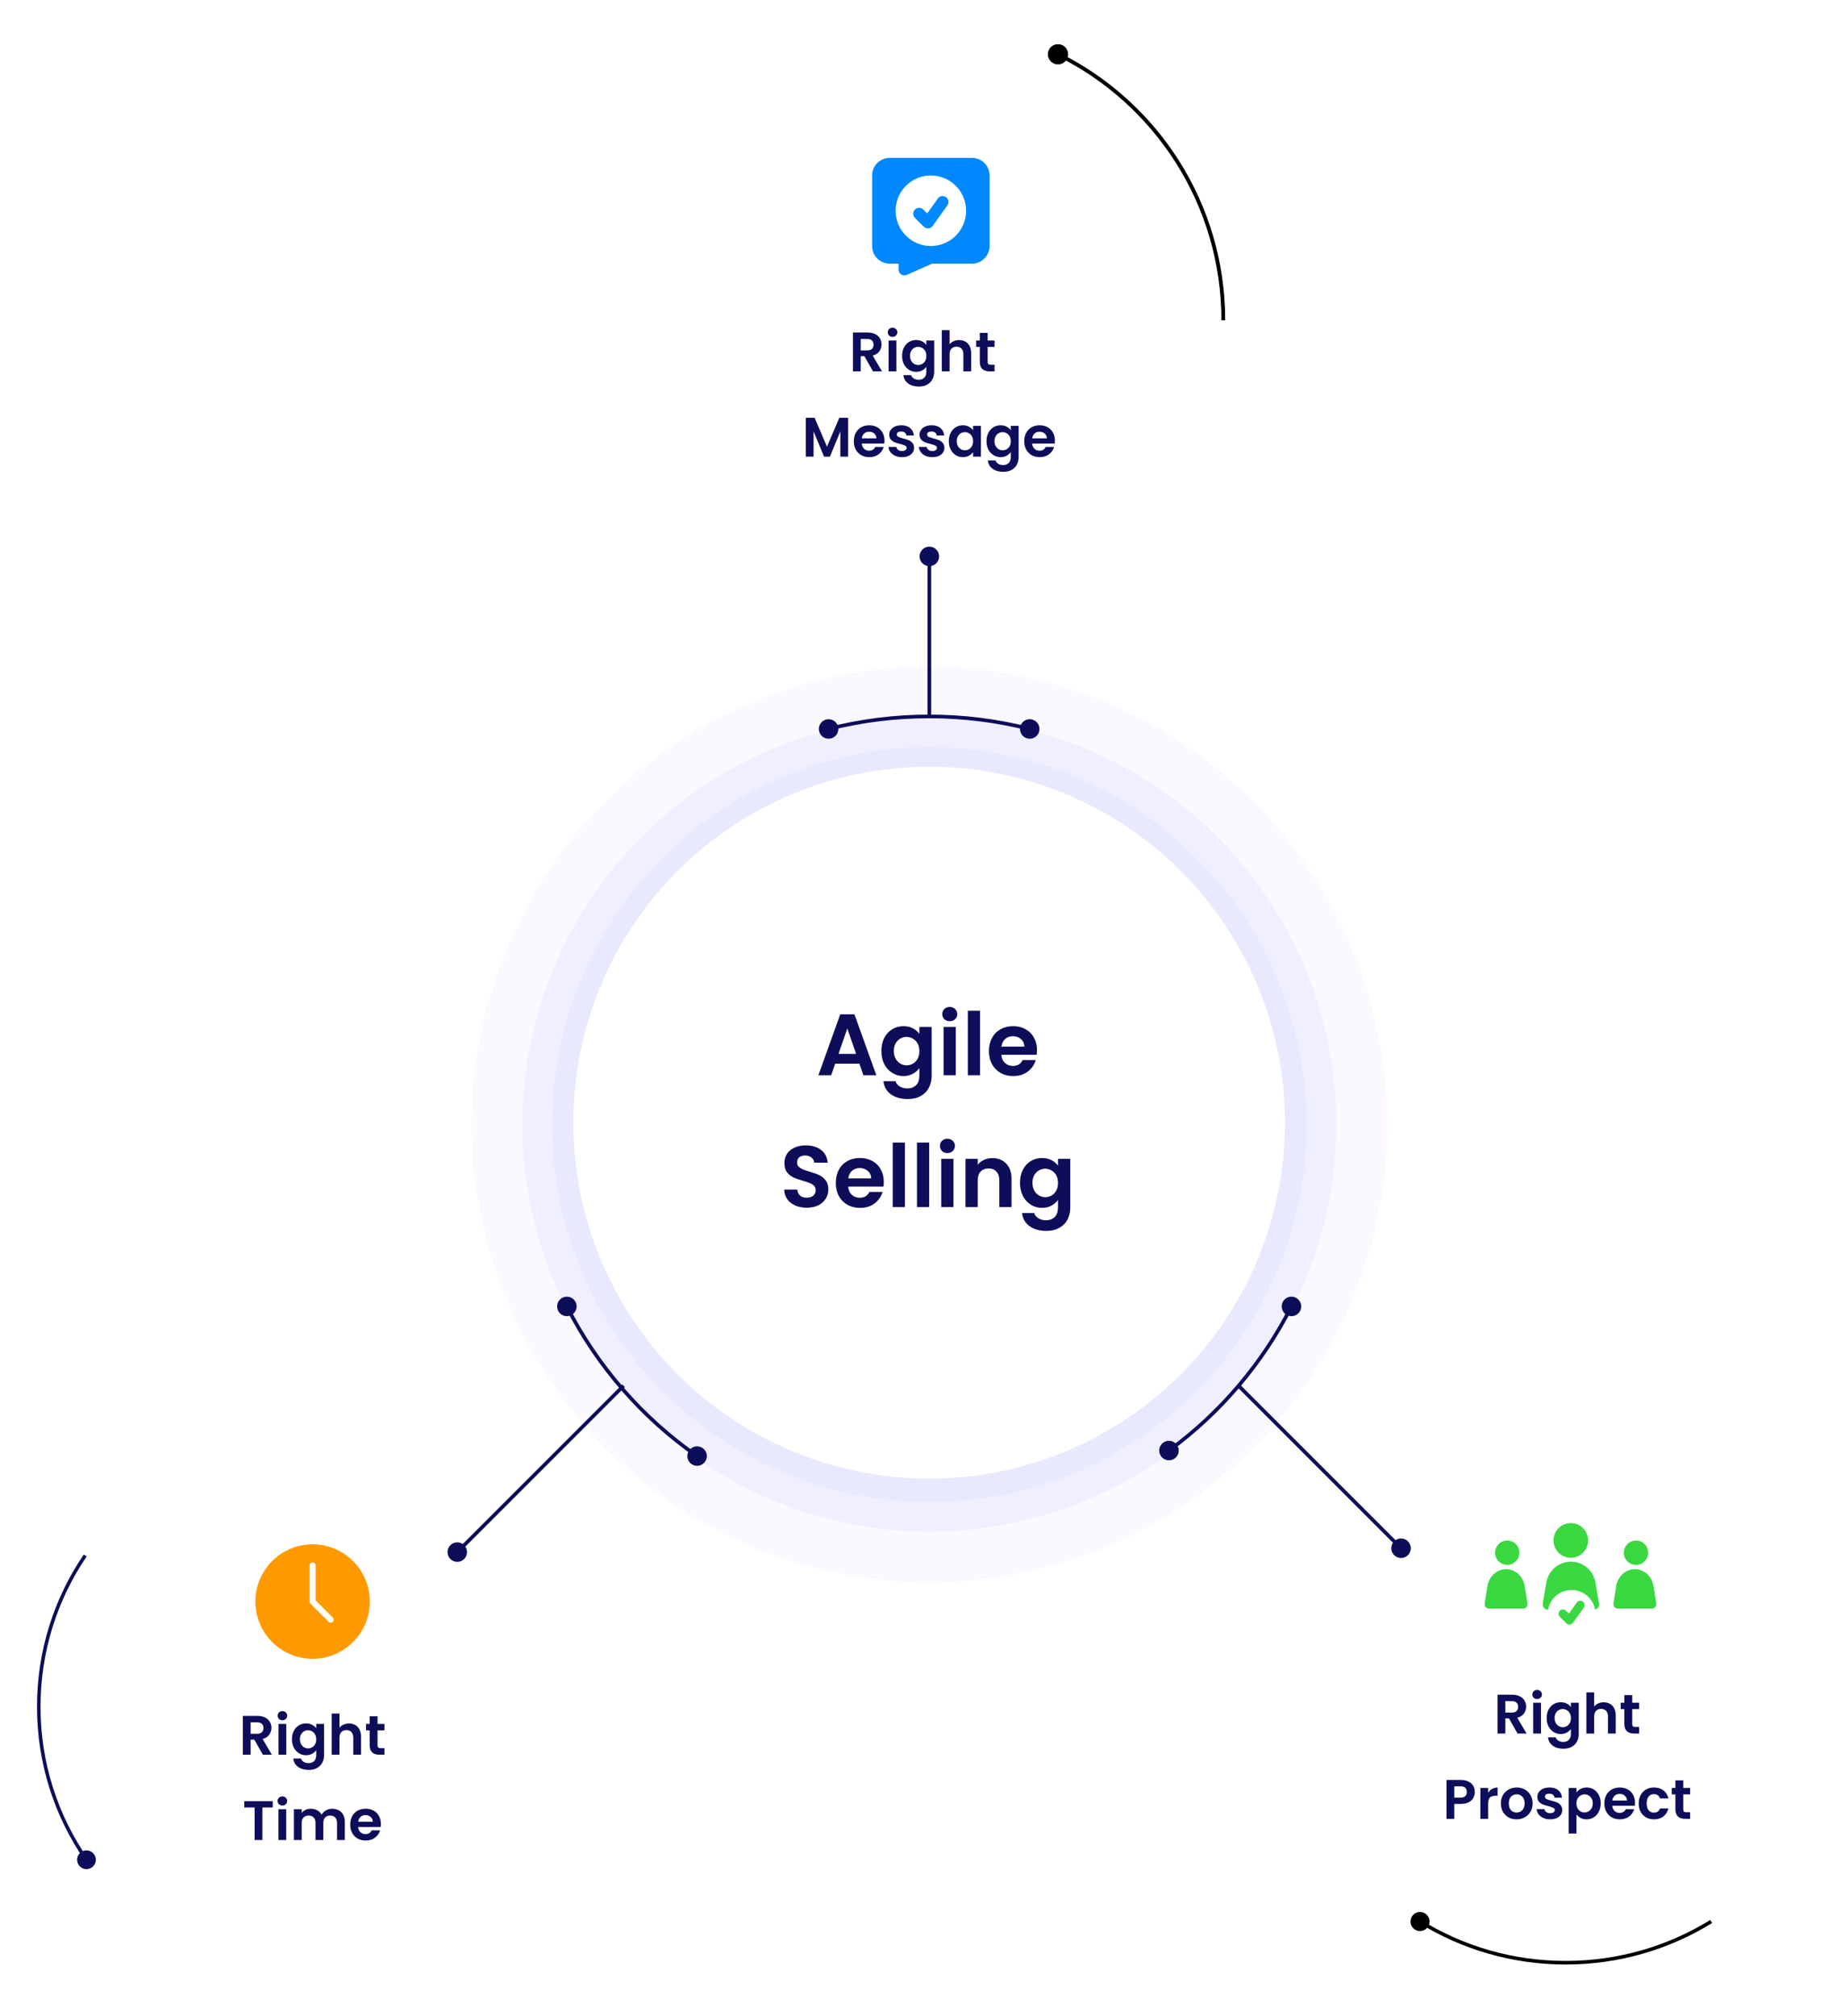 <svg width="476" height="520" viewBox="0 0 476 520" fill="none" xmlns="http://www.w3.org/2000/svg">
<circle cx="239.766" cy="290.055" r="118.108" fill="#F9F9FF" class="circle1"/>
<circle cx="239.765" cy="290.055" r="104.985" fill="#EFEFFF" class="circle2"/>
<circle cx="239.767" cy="290.055" r="97.33" fill="#E8E8FF" class="circle3"/>
<path d="M330.67 336.964C330.67 338.355 331.797 339.482 333.188 339.482C334.579 339.482 335.707 338.355 335.707 336.964C335.707 335.573 334.579 334.445 333.188 334.445C331.797 334.445 330.67 335.573 330.67 336.964ZM299.069 374.135C299.069 375.526 300.197 376.654 301.588 376.654C302.979 376.654 304.106 375.526 304.106 374.135C304.106 372.745 302.979 371.617 301.588 371.617C300.197 371.617 299.069 372.745 299.069 374.135ZM332.767 336.75C325.311 351.424 314.485 364.099 301.309 373.755L301.867 374.516C315.162 364.774 326.085 351.985 333.609 337.178L332.767 336.75Z" fill="#0E0D59"/>
<path d="M177.326 375.563C177.326 376.953 178.453 378.081 179.844 378.081C181.235 378.081 182.363 376.953 182.363 375.563C182.363 374.172 181.235 373.044 179.844 373.044C178.453 373.044 177.326 374.172 177.326 375.563ZM143.73 336.964C143.73 338.355 144.857 339.482 146.248 339.482C147.639 339.482 148.767 338.355 148.767 336.964C148.767 335.573 147.639 334.445 146.248 334.445C144.857 334.445 143.73 335.573 143.73 336.964ZM180.115 375.175C166.038 365.357 154.497 352.155 146.669 336.75L145.827 337.178C153.726 352.723 165.371 366.043 179.574 375.95L180.115 375.175Z" fill="#0E0D59"/>
<path d="M211.255 188.02C211.255 189.411 212.382 190.539 213.773 190.539C215.164 190.539 216.292 189.411 216.292 188.02C216.292 186.629 215.164 185.502 213.773 185.502C212.382 185.502 211.255 186.629 211.255 188.02ZM263.146 188.02C263.146 189.411 264.274 190.539 265.665 190.539C267.055 190.539 268.183 189.411 268.183 188.02C268.183 186.629 267.055 185.502 265.665 185.502C264.274 185.502 263.146 186.629 263.146 188.02ZM213.89 188.478C222.15 186.374 230.803 185.255 239.719 185.255V184.311C230.724 184.311 221.992 185.439 213.657 187.563L213.89 188.478ZM239.719 185.255C248.635 185.255 257.288 186.374 265.548 188.478L265.781 187.563C257.446 185.439 248.714 184.311 239.719 184.311V185.255Z" fill="#0E0D59"/>
<g filter="url(#filter0_dd_3207_2193)">
<circle cx="239.718" cy="289.563" r="91.807" fill="white"/>
</g>
<path d="M221.725 274.352H215.473L214.439 277.343H211.133L216.778 261.624H220.443L226.088 277.343H222.759L221.725 274.352ZM220.871 271.834L218.599 265.267L216.328 271.834H220.871ZM233.077 264.683C234.007 264.683 234.824 264.87 235.528 265.245C236.233 265.605 236.788 266.077 237.193 266.662V264.885H240.363V277.433C240.363 278.588 240.131 279.615 239.666 280.514C239.201 281.429 238.504 282.148 237.575 282.673C236.645 283.213 235.521 283.482 234.202 283.482C232.433 283.482 230.978 283.07 229.839 282.246C228.715 281.421 228.078 280.297 227.928 278.872H231.053C231.218 279.442 231.571 279.892 232.11 280.222C232.665 280.566 233.332 280.739 234.112 280.739C235.026 280.739 235.768 280.462 236.338 279.907C236.908 279.367 237.193 278.543 237.193 277.433V275.499C236.788 276.084 236.226 276.571 235.506 276.961C234.801 277.351 233.992 277.546 233.077 277.546C232.028 277.546 231.068 277.276 230.199 276.736C229.329 276.196 228.64 275.439 228.13 274.465C227.635 273.475 227.388 272.344 227.388 271.069C227.388 269.81 227.635 268.693 228.13 267.719C228.64 266.744 229.322 265.995 230.176 265.47C231.046 264.945 232.013 264.683 233.077 264.683ZM237.193 271.114C237.193 270.35 237.043 269.697 236.743 269.158C236.443 268.603 236.038 268.183 235.528 267.898C235.019 267.599 234.471 267.449 233.887 267.449C233.302 267.449 232.762 267.591 232.268 267.876C231.773 268.161 231.368 268.581 231.053 269.135C230.754 269.675 230.604 270.32 230.604 271.069C230.604 271.819 230.754 272.478 231.053 273.048C231.368 273.603 231.773 274.03 232.268 274.33C232.777 274.63 233.317 274.78 233.887 274.78C234.471 274.78 235.019 274.637 235.528 274.352C236.038 274.053 236.443 273.633 236.743 273.093C237.043 272.538 237.193 271.879 237.193 271.114ZM245.035 263.401C244.48 263.401 244.015 263.229 243.64 262.884C243.281 262.524 243.101 262.082 243.101 261.557C243.101 261.032 243.281 260.597 243.64 260.253C244.015 259.893 244.48 259.713 245.035 259.713C245.589 259.713 246.047 259.893 246.406 260.253C246.781 260.597 246.969 261.032 246.969 261.557C246.969 262.082 246.781 262.524 246.406 262.884C246.047 263.229 245.589 263.401 245.035 263.401ZM246.586 264.885V277.343H243.438V264.885H246.586ZM252.845 260.702V277.343H249.697V260.702H252.845ZM267.537 270.844C267.537 271.294 267.507 271.699 267.447 272.059H258.339C258.414 272.958 258.729 273.663 259.284 274.173C259.838 274.682 260.521 274.937 261.33 274.937C262.5 274.937 263.332 274.435 263.826 273.43H267.222C266.862 274.63 266.173 275.619 265.153 276.399C264.134 277.163 262.882 277.546 261.398 277.546C260.198 277.546 259.119 277.283 258.159 276.759C257.215 276.219 256.473 275.462 255.933 274.487C255.408 273.513 255.146 272.388 255.146 271.114C255.146 269.825 255.408 268.693 255.933 267.719C256.458 266.744 257.192 265.995 258.137 265.47C259.081 264.945 260.168 264.683 261.398 264.683C262.582 264.683 263.639 264.938 264.568 265.447C265.513 265.957 266.24 266.684 266.75 267.629C267.274 268.558 267.537 269.63 267.537 270.844ZM264.276 269.945C264.261 269.135 263.969 268.491 263.399 268.011C262.829 267.516 262.132 267.269 261.308 267.269C260.528 267.269 259.868 267.509 259.329 267.988C258.804 268.453 258.482 269.105 258.362 269.945H264.276ZM208.154 311.501C207.059 311.501 206.07 311.313 205.185 310.938C204.316 310.564 203.626 310.024 203.116 309.319C202.607 308.615 202.344 307.783 202.329 306.823H205.703C205.747 307.468 205.972 307.978 206.377 308.352C206.797 308.727 207.367 308.915 208.086 308.915C208.821 308.915 209.398 308.742 209.818 308.397C210.238 308.038 210.447 307.573 210.447 307.003C210.447 306.538 210.305 306.156 210.02 305.856C209.735 305.556 209.375 305.324 208.941 305.159C208.521 304.979 207.936 304.784 207.187 304.574C206.167 304.275 205.335 303.982 204.691 303.697C204.061 303.398 203.514 302.955 203.049 302.371C202.599 301.771 202.374 300.976 202.374 299.987C202.374 299.058 202.607 298.248 203.071 297.558C203.536 296.869 204.188 296.344 205.028 295.984C205.867 295.609 206.827 295.422 207.906 295.422C209.525 295.422 210.837 295.819 211.842 296.614C212.861 297.393 213.423 298.488 213.528 299.897H210.065C210.035 299.357 209.803 298.915 209.368 298.57C208.948 298.21 208.386 298.031 207.681 298.031C207.067 298.031 206.572 298.188 206.197 298.503C205.837 298.818 205.658 299.275 205.658 299.875C205.658 300.294 205.792 300.647 206.062 300.931C206.347 301.201 206.692 301.426 207.097 301.606C207.517 301.771 208.101 301.966 208.851 302.191C209.87 302.491 210.702 302.79 211.347 303.09C211.992 303.39 212.546 303.84 213.011 304.44C213.476 305.039 213.708 305.826 213.708 306.801C213.708 307.64 213.491 308.42 213.056 309.139C212.621 309.859 211.984 310.436 211.145 310.871C210.305 311.291 209.308 311.501 208.154 311.501ZM228.019 304.844C228.019 305.294 227.989 305.699 227.929 306.059H218.821C218.896 306.958 219.211 307.663 219.766 308.173C220.32 308.682 221.003 308.937 221.812 308.937C222.981 308.937 223.813 308.435 224.308 307.43H227.704C227.344 308.63 226.654 309.619 225.635 310.399C224.616 311.163 223.364 311.546 221.88 311.546C220.68 311.546 219.601 311.283 218.641 310.759C217.697 310.219 216.955 309.462 216.415 308.487C215.89 307.513 215.628 306.388 215.628 305.114C215.628 303.825 215.89 302.693 216.415 301.719C216.94 300.744 217.674 299.995 218.619 299.47C219.563 298.945 220.65 298.683 221.88 298.683C223.064 298.683 224.121 298.938 225.05 299.447C225.995 299.957 226.722 300.684 227.232 301.629C227.756 302.558 228.019 303.63 228.019 304.844ZM224.758 303.945C224.743 303.135 224.451 302.491 223.881 302.011C223.311 301.516 222.614 301.269 221.79 301.269C221.01 301.269 220.35 301.509 219.811 301.988C219.286 302.453 218.964 303.105 218.844 303.945H224.758ZM233.465 294.702V311.343H230.317V294.702H233.465ZM239.724 294.702V311.343H236.575V294.702H239.724ZM244.431 297.401C243.876 297.401 243.411 297.229 243.037 296.884C242.677 296.524 242.497 296.082 242.497 295.557C242.497 295.032 242.677 294.597 243.037 294.253C243.411 293.893 243.876 293.713 244.431 293.713C244.985 293.713 245.443 293.893 245.803 294.253C246.177 294.597 246.365 295.032 246.365 295.557C246.365 296.082 246.177 296.524 245.803 296.884C245.443 297.229 244.985 297.401 244.431 297.401ZM245.982 298.885V311.343H242.834V298.885H245.982ZM255.997 298.705C257.481 298.705 258.68 299.177 259.595 300.122C260.509 301.051 260.966 302.356 260.966 304.035V311.343H257.818V304.462C257.818 303.473 257.571 302.716 257.076 302.191C256.581 301.651 255.907 301.381 255.052 301.381C254.183 301.381 253.493 301.651 252.983 302.191C252.489 302.716 252.241 303.473 252.241 304.462V311.343H249.093V298.885H252.241V300.437C252.661 299.897 253.193 299.477 253.838 299.177C254.497 298.863 255.217 298.705 255.997 298.705ZM268.84 298.683C269.77 298.683 270.587 298.87 271.291 299.245C271.996 299.605 272.551 300.077 272.955 300.662V298.885H276.126V311.433C276.126 312.588 275.894 313.615 275.429 314.514C274.964 315.429 274.267 316.148 273.338 316.673C272.408 317.213 271.284 317.482 269.964 317.482C268.195 317.482 266.741 317.07 265.602 316.246C264.477 315.421 263.84 314.297 263.69 312.872H266.816C266.981 313.442 267.333 313.892 267.873 314.222C268.428 314.566 269.095 314.739 269.875 314.739C270.789 314.739 271.531 314.462 272.101 313.907C272.67 313.367 272.955 312.543 272.955 311.433V309.499C272.551 310.084 271.988 310.571 271.269 310.961C270.564 311.351 269.755 311.546 268.84 311.546C267.791 311.546 266.831 311.276 265.962 310.736C265.092 310.196 264.403 309.439 263.893 308.465C263.398 307.475 263.151 306.344 263.151 305.069C263.151 303.81 263.398 302.693 263.893 301.719C264.403 300.744 265.085 299.995 265.939 299.47C266.809 298.945 267.776 298.683 268.84 298.683ZM272.955 305.114C272.955 304.35 272.805 303.697 272.506 303.158C272.206 302.603 271.801 302.183 271.291 301.898C270.782 301.599 270.234 301.449 269.65 301.449C269.065 301.449 268.525 301.591 268.031 301.876C267.536 302.161 267.131 302.581 266.816 303.135C266.516 303.675 266.366 304.32 266.366 305.069C266.366 305.819 266.516 306.478 266.816 307.048C267.131 307.603 267.536 308.03 268.031 308.33C268.54 308.63 269.08 308.78 269.65 308.78C270.234 308.78 270.782 308.637 271.291 308.352C271.801 308.053 272.206 307.633 272.506 307.093C272.805 306.538 272.955 305.879 272.955 305.114Z" fill="#0E0D59"/>
<g filter="url(#filter1_dd_3207_2193)">
<path d="M363.892 495.61C363.892 496.971 364.995 498.075 366.356 498.075C367.718 498.075 368.821 496.971 368.821 495.61C368.821 494.249 367.718 493.146 366.356 493.146C364.995 493.146 363.892 494.249 363.892 495.61ZM403.918 505.776C390.232 505.776 377.449 501.913 366.599 495.217L366.114 496.004C377.105 502.787 390.055 506.7 403.918 506.7V505.776ZM441.237 495.217C430.387 501.913 417.605 505.776 403.918 505.776V506.7C417.781 506.7 430.731 502.787 441.722 496.004L441.237 495.217Z" fill="black"/>
</g>
<g filter="url(#filter2_dd_3207_2193)">
<circle cx="403.806" cy="434.938" r="62.494" fill="white"/>
</g>
<path d="M270.338 14C270.338 15.444 271.508 16.615 272.952 16.615C274.396 16.615 275.567 15.444 275.567 14C275.567 12.556 274.396 11.385 272.952 11.385C271.508 11.385 270.338 12.556 270.338 14ZM272.735 14.44C297.844 26.843 315.112 52.709 315.112 82.608H316.093C316.093 52.322 298.6 26.123 273.169 13.56L272.735 14.44Z" fill="black"/>
<g filter="url(#filter3_dd_3207_2193)">
<circle cx="239.309" cy="82.587" r="66.651" fill="white"/>
</g>
<g filter="url(#filter4_dd_3207_2193)">
<path d="M19.887 479.683C19.887 481.02 20.971 482.103 22.307 482.103C23.643 482.103 24.727 481.02 24.727 479.683C24.727 478.347 23.643 477.264 22.307 477.264C20.971 477.264 19.887 478.347 19.887 479.683ZM10.454 440.212C10.454 425.84 14.85 412.496 22.37 401.449L21.62 400.939C14 412.131 9.546 425.652 9.546 440.212H10.454ZM22.68 479.425C14.97 468.292 10.454 454.78 10.454 440.212H9.546C9.546 454.97 14.123 468.661 21.934 479.942L22.68 479.425Z" fill="#0E0D59"/>
</g>
<g filter="url(#filter5_dd_3207_2193)">
<circle cx="79.527" cy="439.878" r="61.36" fill="white"/>
</g>
<path d="M120.492 400.331C120.492 401.722 119.365 402.849 117.974 402.849C116.583 402.849 115.455 401.722 115.455 400.331C115.455 398.94 116.583 397.812 117.974 397.812C119.365 397.812 120.492 398.94 120.492 400.331ZM117.64 399.997L160.55 357.087L161.218 357.755L118.308 400.665L117.64 399.997Z" fill="#0E0D59"/>
<path d="M358.944 399.333C358.944 400.724 360.072 401.851 361.463 401.851C362.854 401.851 363.981 400.724 363.981 399.333C363.981 397.942 362.854 396.814 361.463 396.814C360.072 396.814 358.944 397.942 358.944 399.333ZM361.797 398.999L319.885 357.087L319.217 357.755L361.129 399.667L361.797 398.999Z" fill="#0E0D59"/>
<path d="M237.247 143.513C237.247 144.904 238.375 146.032 239.766 146.032C241.157 146.032 242.284 144.904 242.284 143.513C242.284 142.122 241.157 140.995 239.766 140.995C238.375 140.995 237.247 142.122 237.247 143.513ZM240.238 185.07L240.238 143.513L239.293 143.513L239.293 185.07L240.238 185.07Z" fill="#0E0D59"/>
<path d="M244.42 52.966C244.906 52.285 244.748 51.338 244.067 50.851C243.386 50.364 242.439 50.522 241.953 51.203L239.203 55.053L238.194 54.045C237.602 53.453 236.642 53.453 236.05 54.045C235.458 54.636 235.458 55.596 236.05 56.188L238.324 58.462C238.639 58.777 239.077 58.938 239.521 58.901C239.965 58.864 240.371 58.634 240.63 58.271L244.42 52.966Z" fill="#0089FF"/>
<path fill-rule="evenodd" clip-rule="evenodd" d="M229.543 40.716C227.031 40.716 224.995 42.752 224.995 45.263V63.454C224.995 65.966 227.031 68.002 229.543 68.002H231.817V69.518C231.817 70.031 232.076 70.509 232.507 70.789C232.937 71.069 233.479 71.112 233.948 70.903L240.476 68.002H250.766C253.277 68.002 255.313 65.966 255.313 63.454V45.263C255.313 42.752 253.277 40.716 250.766 40.716H229.543ZM240.154 45.263C235.131 45.263 231.059 49.336 231.059 54.359C231.059 59.382 235.131 63.454 240.154 63.454C245.178 63.454 249.25 59.382 249.25 54.359C249.25 49.336 245.178 45.263 240.154 45.263Z" fill="#0089FF"/>
<path d="M225.225 95.783L223.014 91.878H222.066V95.783H220.057V85.762H223.818C224.593 85.762 225.253 85.901 225.799 86.179C226.344 86.447 226.751 86.815 227.019 87.284C227.297 87.743 227.435 88.26 227.435 88.835C227.435 89.495 227.244 90.093 226.861 90.629C226.478 91.155 225.909 91.519 225.153 91.72L227.55 95.783H225.225ZM222.066 90.371H223.746C224.292 90.371 224.698 90.241 224.966 89.983C225.234 89.715 225.368 89.347 225.368 88.878C225.368 88.418 225.234 88.064 224.966 87.815C224.698 87.557 224.292 87.428 223.746 87.428H222.066V90.371ZM230.273 86.882C229.918 86.882 229.622 86.772 229.382 86.552C229.153 86.322 229.038 86.04 229.038 85.705C229.038 85.37 229.153 85.093 229.382 84.872C229.622 84.643 229.918 84.528 230.273 84.528C230.627 84.528 230.919 84.643 231.148 84.872C231.388 85.093 231.507 85.37 231.507 85.705C231.507 86.04 231.388 86.322 231.148 86.552C230.919 86.772 230.627 86.882 230.273 86.882ZM231.263 87.83V95.783H229.253V87.83H231.263ZM236.364 87.7C236.957 87.7 237.479 87.82 237.929 88.059C238.379 88.289 238.733 88.591 238.991 88.964V87.83H241.015V95.84C241.015 96.577 240.867 97.233 240.57 97.807C240.274 98.391 239.829 98.85 239.235 99.185C238.642 99.53 237.924 99.702 237.082 99.702C235.952 99.702 235.024 99.439 234.297 98.912C233.579 98.386 233.172 97.668 233.077 96.759H235.072C235.177 97.123 235.402 97.41 235.747 97.62C236.101 97.84 236.527 97.95 237.024 97.95C237.608 97.95 238.082 97.773 238.446 97.419C238.809 97.075 238.991 96.548 238.991 95.84V94.606C238.733 94.979 238.374 95.29 237.914 95.539C237.465 95.787 236.948 95.912 236.364 95.912C235.694 95.912 235.082 95.74 234.526 95.395C233.971 95.051 233.531 94.567 233.206 93.945C232.89 93.314 232.732 92.591 232.732 91.778C232.732 90.974 232.89 90.26 233.206 89.638C233.531 89.016 233.967 88.538 234.512 88.203C235.067 87.868 235.684 87.7 236.364 87.7ZM238.991 91.806C238.991 91.318 238.895 90.902 238.704 90.557C238.513 90.203 238.254 89.935 237.929 89.753C237.603 89.562 237.254 89.466 236.881 89.466C236.508 89.466 236.163 89.557 235.847 89.739C235.531 89.921 235.273 90.189 235.072 90.543C234.881 90.887 234.785 91.299 234.785 91.778C234.785 92.256 234.881 92.677 235.072 93.041C235.273 93.395 235.531 93.668 235.847 93.859C236.173 94.05 236.517 94.146 236.881 94.146C237.254 94.146 237.603 94.055 237.929 93.873C238.254 93.682 238.513 93.414 238.704 93.07C238.895 92.715 238.991 92.294 238.991 91.806ZM247.457 87.715C248.06 87.715 248.596 87.849 249.065 88.117C249.534 88.375 249.898 88.763 250.156 89.28C250.424 89.787 250.558 90.399 250.558 91.117V95.783H248.548V91.39C248.548 90.758 248.39 90.275 248.074 89.94C247.759 89.595 247.328 89.423 246.782 89.423C246.227 89.423 245.787 89.595 245.462 89.94C245.146 90.275 244.988 90.758 244.988 91.39V95.783H242.978V85.159H244.988V88.82C245.246 88.476 245.591 88.208 246.022 88.016C246.452 87.815 246.931 87.715 247.457 87.715ZM254.809 89.481V93.328C254.809 93.596 254.871 93.792 254.996 93.916C255.13 94.031 255.35 94.089 255.656 94.089H256.589V95.783H255.326C253.632 95.783 252.785 94.96 252.785 93.314V89.481H251.838V87.83H252.785V85.863H254.809V87.83H256.589V89.481H254.809ZM218.813 107.762V117.783H216.803V111.265L214.118 117.783H212.597L209.898 111.265V117.783H207.888V107.762H210.17L213.357 115.213L216.544 107.762H218.813ZM228.193 113.634C228.193 113.921 228.174 114.179 228.135 114.409H222.321C222.369 114.983 222.57 115.433 222.924 115.759C223.278 116.084 223.714 116.247 224.231 116.247C224.977 116.247 225.508 115.926 225.824 115.285H227.992C227.762 116.05 227.322 116.682 226.671 117.18C226.02 117.668 225.221 117.912 224.274 117.912C223.508 117.912 222.819 117.744 222.207 117.409C221.604 117.065 221.13 116.582 220.785 115.96C220.45 115.337 220.283 114.62 220.283 113.806C220.283 112.983 220.45 112.261 220.785 111.638C221.12 111.016 221.589 110.538 222.192 110.203C222.795 109.868 223.489 109.7 224.274 109.7C225.03 109.7 225.705 109.863 226.298 110.189C226.901 110.514 227.365 110.978 227.69 111.581C228.025 112.174 228.193 112.859 228.193 113.634ZM226.111 113.06C226.102 112.543 225.915 112.131 225.551 111.825C225.188 111.509 224.743 111.351 224.216 111.351C223.719 111.351 223.298 111.504 222.953 111.811C222.618 112.107 222.412 112.524 222.336 113.06H226.111ZM232.703 117.912C232.052 117.912 231.469 117.797 230.952 117.567C230.435 117.328 230.024 117.008 229.717 116.606C229.421 116.204 229.258 115.759 229.229 115.27H231.253C231.292 115.577 231.44 115.83 231.698 116.031C231.966 116.232 232.297 116.333 232.689 116.333C233.072 116.333 233.368 116.256 233.579 116.103C233.799 115.95 233.909 115.754 233.909 115.515C233.909 115.256 233.775 115.065 233.507 114.94C233.249 114.806 232.832 114.663 232.258 114.51C231.665 114.366 231.177 114.218 230.794 114.065C230.421 113.911 230.095 113.677 229.818 113.361C229.55 113.045 229.416 112.619 229.416 112.083C229.416 111.643 229.54 111.241 229.789 110.878C230.047 110.514 230.411 110.227 230.88 110.016C231.359 109.806 231.918 109.7 232.56 109.7C233.507 109.7 234.263 109.94 234.828 110.418C235.393 110.887 235.704 111.524 235.761 112.328H233.837C233.809 112.012 233.675 111.763 233.435 111.581C233.206 111.39 232.895 111.294 232.502 111.294C232.139 111.294 231.856 111.361 231.655 111.495C231.464 111.629 231.368 111.816 231.368 112.055C231.368 112.323 231.502 112.529 231.77 112.672C232.038 112.806 232.454 112.945 233.019 113.088C233.593 113.232 234.067 113.38 234.44 113.533C234.814 113.687 235.134 113.926 235.402 114.251C235.68 114.567 235.823 114.988 235.833 115.515C235.833 115.974 235.704 116.385 235.445 116.749C235.196 117.113 234.833 117.4 234.354 117.61C233.885 117.811 233.335 117.912 232.703 117.912ZM240.526 117.912C239.875 117.912 239.291 117.797 238.775 117.567C238.258 117.328 237.846 117.008 237.54 116.606C237.243 116.204 237.081 115.759 237.052 115.27H239.076C239.114 115.577 239.263 115.83 239.521 116.031C239.789 116.232 240.119 116.333 240.512 116.333C240.894 116.333 241.191 116.256 241.402 116.103C241.622 115.95 241.732 115.754 241.732 115.515C241.732 115.256 241.598 115.065 241.33 114.94C241.072 114.806 240.655 114.663 240.081 114.51C239.488 114.366 239 114.218 238.617 114.065C238.243 113.911 237.918 113.677 237.641 113.361C237.373 113.045 237.239 112.619 237.239 112.083C237.239 111.643 237.363 111.241 237.612 110.878C237.87 110.514 238.234 110.227 238.703 110.016C239.181 109.806 239.741 109.7 240.382 109.7C241.33 109.7 242.086 109.94 242.651 110.418C243.215 110.887 243.526 111.524 243.584 112.328H241.66C241.631 112.012 241.497 111.763 241.258 111.581C241.028 111.39 240.717 111.294 240.325 111.294C239.961 111.294 239.679 111.361 239.478 111.495C239.287 111.629 239.191 111.816 239.191 112.055C239.191 112.323 239.325 112.529 239.593 112.672C239.861 112.806 240.277 112.945 240.842 113.088C241.416 113.232 241.89 113.38 242.263 113.533C242.636 113.687 242.957 113.926 243.225 114.251C243.502 114.567 243.646 114.988 243.656 115.515C243.656 115.974 243.526 116.385 243.268 116.749C243.019 117.113 242.655 117.4 242.177 117.61C241.708 117.811 241.158 117.912 240.526 117.912ZM244.789 113.777C244.789 112.974 244.946 112.261 245.262 111.638C245.588 111.016 246.023 110.538 246.569 110.203C247.124 109.868 247.741 109.7 248.421 109.7C249.014 109.7 249.531 109.82 249.971 110.059C250.421 110.299 250.78 110.6 251.048 110.964V109.83H253.072V117.783H251.048V116.62C250.789 116.993 250.43 117.304 249.971 117.553C249.521 117.792 249 117.912 248.406 117.912C247.736 117.912 247.124 117.74 246.569 117.395C246.023 117.051 245.588 116.567 245.262 115.945C244.946 115.314 244.789 114.591 244.789 113.777ZM251.048 113.806C251.048 113.318 250.952 112.902 250.761 112.557C250.569 112.203 250.311 111.935 249.985 111.753C249.66 111.562 249.311 111.466 248.937 111.466C248.564 111.466 248.22 111.557 247.904 111.739C247.588 111.921 247.33 112.189 247.129 112.543C246.937 112.887 246.841 113.299 246.841 113.777C246.841 114.256 246.937 114.677 247.129 115.041C247.33 115.395 247.588 115.668 247.904 115.859C248.229 116.05 248.574 116.146 248.937 116.146C249.311 116.146 249.66 116.055 249.985 115.873C250.311 115.682 250.569 115.414 250.761 115.069C250.952 114.715 251.048 114.294 251.048 113.806ZM258.15 109.7C258.743 109.7 259.265 109.82 259.715 110.059C260.165 110.289 260.519 110.59 260.777 110.964V109.83H262.801V117.84C262.801 118.577 262.653 119.233 262.356 119.807C262.06 120.391 261.614 120.85 261.021 121.185C260.428 121.53 259.71 121.702 258.868 121.702C257.738 121.702 256.81 121.439 256.083 120.912C255.365 120.386 254.958 119.668 254.862 118.759H256.858C256.963 119.123 257.188 119.41 257.533 119.62C257.887 119.84 258.313 119.95 258.81 119.95C259.394 119.95 259.868 119.773 260.232 119.419C260.595 119.075 260.777 118.548 260.777 117.84V116.606C260.519 116.979 260.16 117.29 259.7 117.539C259.251 117.788 258.734 117.912 258.15 117.912C257.48 117.912 256.868 117.74 256.312 117.395C255.757 117.051 255.317 116.567 254.992 115.945C254.676 115.314 254.518 114.591 254.518 113.777C254.518 112.974 254.676 112.261 254.992 111.638C255.317 111.016 255.753 110.538 256.298 110.203C256.853 109.868 257.47 109.7 258.15 109.7ZM260.777 113.806C260.777 113.318 260.681 112.902 260.49 112.557C260.299 112.203 260.04 111.935 259.715 111.753C259.389 111.562 259.04 111.466 258.667 111.466C258.294 111.466 257.949 111.557 257.633 111.739C257.317 111.921 257.059 112.189 256.858 112.543C256.667 112.887 256.571 113.299 256.571 113.777C256.571 114.256 256.667 114.677 256.858 115.041C257.059 115.395 257.317 115.668 257.633 115.859C257.959 116.05 258.303 116.146 258.667 116.146C259.04 116.146 259.389 116.055 259.715 115.873C260.04 115.682 260.299 115.414 260.49 115.069C260.681 114.715 260.777 114.294 260.777 113.806ZM272.157 113.634C272.157 113.921 272.138 114.179 272.1 114.409H266.286C266.334 114.983 266.535 115.433 266.889 115.759C267.243 116.084 267.678 116.247 268.195 116.247C268.942 116.247 269.473 115.926 269.789 115.285H271.956C271.727 116.05 271.286 116.682 270.636 117.18C269.985 117.668 269.186 117.912 268.238 117.912C267.473 117.912 266.784 117.744 266.171 117.409C265.568 117.065 265.094 116.582 264.75 115.96C264.415 115.337 264.247 114.62 264.247 113.806C264.247 112.983 264.415 112.261 264.75 111.638C265.085 111.016 265.554 110.538 266.157 110.203C266.76 109.868 267.453 109.7 268.238 109.7C268.994 109.7 269.669 109.863 270.262 110.189C270.865 110.514 271.33 110.978 271.655 111.581C271.99 112.174 272.157 112.859 272.157 113.634ZM270.076 113.06C270.066 112.543 269.88 112.131 269.516 111.825C269.152 111.509 268.707 111.351 268.181 111.351C267.683 111.351 267.262 111.504 266.918 111.811C266.583 112.107 266.377 112.524 266.3 113.06H270.076Z" fill="#0E0D59"/>
<path d="M67.818 452.597L65.607 448.692H64.66V452.597H62.65V442.577H66.411C67.186 442.577 67.847 442.716 68.392 442.993C68.938 443.261 69.345 443.63 69.613 444.099C69.89 444.558 70.029 445.075 70.029 445.649C70.029 446.309 69.838 446.908 69.455 447.444C69.072 447.97 68.502 448.334 67.746 448.535L70.144 452.597H67.818ZM64.66 447.185H66.34C66.885 447.185 67.292 447.056 67.56 446.798C67.828 446.53 67.962 446.161 67.962 445.692C67.962 445.233 67.828 444.879 67.56 444.63C67.292 444.371 66.885 444.242 66.34 444.242H64.66V447.185ZM72.866 443.697C72.512 443.697 72.215 443.587 71.976 443.367C71.746 443.137 71.631 442.855 71.631 442.52C71.631 442.185 71.746 441.907 71.976 441.687C72.215 441.457 72.512 441.342 72.866 441.342C73.22 441.342 73.512 441.457 73.742 441.687C73.981 441.907 74.1 442.185 74.1 442.52C74.1 442.855 73.981 443.137 73.742 443.367C73.512 443.587 73.22 443.697 72.866 443.697ZM73.856 444.644V452.597H71.847V444.644H73.856ZM78.957 444.515C79.551 444.515 80.072 444.635 80.522 444.874C80.972 445.104 81.326 445.405 81.584 445.778V444.644H83.609V452.655C83.609 453.392 83.46 454.047 83.163 454.621C82.867 455.205 82.422 455.664 81.828 455.999C81.235 456.344 80.517 456.516 79.675 456.516C78.546 456.516 77.617 456.253 76.89 455.727C76.172 455.2 75.766 454.483 75.67 453.573H77.665C77.771 453.937 77.996 454.224 78.34 454.435C78.694 454.655 79.12 454.765 79.618 454.765C80.201 454.765 80.675 454.588 81.039 454.234C81.403 453.889 81.584 453.363 81.584 452.655V451.42C81.326 451.793 80.967 452.104 80.508 452.353C80.058 452.602 79.541 452.726 78.957 452.726C78.287 452.726 77.675 452.554 77.12 452.21C76.565 451.865 76.124 451.382 75.799 450.76C75.483 450.128 75.325 449.405 75.325 448.592C75.325 447.788 75.483 447.075 75.799 446.453C76.124 445.831 76.56 445.352 77.105 445.017C77.66 444.682 78.278 444.515 78.957 444.515ZM81.584 448.621C81.584 448.133 81.489 447.716 81.297 447.372C81.106 447.018 80.847 446.75 80.522 446.568C80.197 446.376 79.847 446.281 79.474 446.281C79.101 446.281 78.756 446.372 78.441 446.553C78.125 446.735 77.866 447.003 77.665 447.357C77.474 447.702 77.378 448.113 77.378 448.592C77.378 449.07 77.474 449.492 77.665 449.855C77.866 450.209 78.125 450.482 78.441 450.674C78.766 450.865 79.11 450.961 79.474 450.961C79.847 450.961 80.197 450.87 80.522 450.688C80.847 450.496 81.106 450.228 81.297 449.884C81.489 449.53 81.584 449.109 81.584 448.621ZM90.05 444.529C90.653 444.529 91.189 444.663 91.658 444.931C92.127 445.19 92.491 445.577 92.749 446.094C93.017 446.601 93.151 447.214 93.151 447.932V452.597H91.141V448.204C91.141 447.573 90.984 447.089 90.668 446.754C90.352 446.41 89.921 446.238 89.376 446.238C88.821 446.238 88.38 446.41 88.055 446.754C87.739 447.089 87.581 447.573 87.581 448.204V452.597H85.571V441.974H87.581V445.635C87.84 445.29 88.184 445.022 88.615 444.831C89.046 444.63 89.524 444.529 90.05 444.529ZM97.402 446.295V450.142C97.402 450.41 97.465 450.607 97.589 450.731C97.723 450.846 97.943 450.903 98.249 450.903H99.182V452.597H97.919C96.225 452.597 95.378 451.774 95.378 450.128V446.295H94.431V444.644H95.378V442.677H97.402V444.644H99.182V446.295H97.402ZM70.366 464.577V466.199H67.696V474.597H65.686V466.199H63.016V464.577H70.366ZM72.852 465.697C72.498 465.697 72.201 465.587 71.962 465.367C71.732 465.137 71.617 464.855 71.617 464.52C71.617 464.185 71.732 463.907 71.962 463.687C72.201 463.457 72.498 463.342 72.852 463.342C73.206 463.342 73.498 463.457 73.728 463.687C73.967 463.907 74.087 464.185 74.087 464.52C74.087 464.855 73.967 465.137 73.728 465.367C73.498 465.587 73.206 465.697 72.852 465.697ZM73.842 466.644V474.597H71.833V466.644H73.842ZM85.705 466.529C86.681 466.529 87.466 466.831 88.059 467.434C88.662 468.027 88.963 468.86 88.963 469.932V474.597H86.954V470.204C86.954 469.582 86.796 469.109 86.48 468.783C86.164 468.448 85.734 468.281 85.188 468.281C84.642 468.281 84.207 468.448 83.882 468.783C83.566 469.109 83.408 469.582 83.408 470.204V474.597H81.398V470.204C81.398 469.582 81.24 469.109 80.924 468.783C80.609 468.448 80.178 468.281 79.632 468.281C79.077 468.281 78.637 468.448 78.312 468.783C77.996 469.109 77.838 469.582 77.838 470.204V474.597H75.828V466.644H77.838V467.606C78.096 467.271 78.427 467.008 78.828 466.816C79.24 466.625 79.69 466.529 80.178 466.529C80.8 466.529 81.355 466.663 81.843 466.931C82.331 467.19 82.709 467.563 82.977 468.051C83.236 467.592 83.609 467.223 84.097 466.946C84.595 466.668 85.13 466.529 85.705 466.529ZM98.264 470.448C98.264 470.736 98.245 470.994 98.206 471.224H92.392C92.44 471.798 92.641 472.248 92.995 472.573C93.349 472.898 93.785 473.061 94.302 473.061C95.048 473.061 95.579 472.741 95.895 472.099H98.063C97.833 472.865 97.393 473.497 96.742 473.994C96.091 474.482 95.292 474.726 94.345 474.726C93.579 474.726 92.89 474.559 92.278 474.224C91.675 473.879 91.201 473.396 90.856 472.774C90.521 472.152 90.354 471.434 90.354 470.621C90.354 469.798 90.521 469.075 90.856 468.453C91.191 467.831 91.66 467.352 92.263 467.017C92.866 466.682 93.56 466.515 94.345 466.515C95.101 466.515 95.775 466.678 96.369 467.003C96.972 467.328 97.436 467.793 97.761 468.396C98.096 468.989 98.264 469.673 98.264 470.448ZM96.182 469.874C96.173 469.357 95.986 468.946 95.622 468.64C95.259 468.324 94.814 468.166 94.287 468.166C93.79 468.166 93.368 468.319 93.024 468.625C92.689 468.922 92.483 469.338 92.407 469.874H96.182Z" fill="#0E0D59"/>
<path d="M80.648 427.848C88.791 427.848 95.412 421.227 95.412 413.085C95.412 404.943 88.791 398.321 80.648 398.321C72.506 398.321 65.885 404.943 65.885 413.085C65.885 421.227 72.506 427.848 80.648 427.848ZM79.874 403.759C79.874 403.331 80.22 402.984 80.648 402.984C81.076 402.984 81.422 403.331 81.422 403.759V412.766L85.858 417.201C86.159 417.502 86.159 417.994 85.858 418.304C85.703 418.458 85.503 418.531 85.311 418.531C85.111 418.531 84.911 418.458 84.765 418.304L80.102 413.631C79.956 413.486 79.874 413.285 79.874 413.085V403.759Z" fill="#FF9900"/>
<path d="M412.546 413.569L411.606 408.114C411.065 405.033 408.408 402.8 405.281 402.8C402.154 402.8 399.497 405.057 398.956 408.114L398.015 413.569C397.874 414.415 398.533 415.191 399.379 415.191H411.183C412.052 415.191 412.711 414.415 412.546 413.569Z" fill="#3AD840"/>
<path d="M405.258 401.788C407.725 401.788 409.725 399.788 409.725 397.321C409.725 394.854 407.725 392.854 405.258 392.854C402.79 392.854 400.79 394.854 400.79 397.321C400.79 399.788 402.79 401.788 405.258 401.788Z" fill="#3AD840"/>
<path d="M394.081 413.552L393.367 409.083C392.956 406.56 390.937 404.73 388.562 404.73C386.186 404.73 384.167 406.58 383.756 409.083L383.042 413.552C382.935 414.245 383.435 414.881 384.078 414.881H393.045C393.706 414.881 394.206 414.245 394.081 413.552Z" fill="#3AD840"/>
<path d="M388.859 403.629C390.593 403.629 391.999 402.223 391.999 400.488C391.999 398.754 390.593 397.348 388.859 397.348C387.125 397.348 385.719 398.754 385.719 400.488C385.719 402.223 387.125 403.629 388.859 403.629Z" fill="#3AD840"/>
<path d="M427.3 413.552L426.586 409.084C426.175 406.56 424.156 404.731 421.78 404.731C419.405 404.731 417.386 406.58 416.975 409.084L416.261 413.552C416.153 414.246 416.654 414.881 417.297 414.881H426.264C426.925 414.881 427.425 414.246 427.3 413.552Z" fill="#3AD840"/>
<path d="M422.078 403.629C423.812 403.629 425.218 402.223 425.218 400.489C425.218 398.755 423.812 397.349 422.078 397.349C420.343 397.349 418.938 398.755 418.938 400.489C418.938 402.223 420.343 403.629 422.078 403.629Z" fill="#3AD840"/>
<ellipse cx="405.461" cy="416.238" rx="6.143" ry="6.143" fill="white"/>
<path d="M408.603 414.653C408.962 414.151 408.846 413.454 408.344 413.095C407.842 412.737 407.144 412.853 406.786 413.355L404.76 416.191L404.017 415.448C403.581 415.012 402.874 415.012 402.437 415.448C402.001 415.884 402.001 416.592 402.437 417.028L404.113 418.703C404.345 418.935 404.667 419.053 404.995 419.026C405.322 418.999 405.621 418.829 405.811 418.562L408.603 414.653Z" fill="#3AD840"/>
<path d="M391.521 447.129L389.31 443.225H388.363V447.129H386.353V437.109H390.114C390.89 437.109 391.55 437.248 392.095 437.526C392.641 437.793 393.048 438.162 393.316 438.631C393.593 439.09 393.732 439.607 393.732 440.181C393.732 440.842 393.541 441.44 393.158 441.976C392.775 442.502 392.206 442.866 391.449 443.067L393.847 447.129H391.521ZM388.363 441.717H390.043C390.588 441.717 390.995 441.588 391.263 441.33C391.531 441.062 391.665 440.693 391.665 440.224C391.665 439.765 391.531 439.411 391.263 439.162C390.995 438.904 390.588 438.774 390.043 438.774H388.363V441.717ZM396.569 438.229C396.215 438.229 395.918 438.119 395.679 437.899C395.449 437.669 395.334 437.387 395.334 437.052C395.334 436.717 395.449 436.439 395.679 436.219C395.918 435.989 396.215 435.875 396.569 435.875C396.923 435.875 397.215 435.989 397.445 436.219C397.684 436.439 397.804 436.717 397.804 437.052C397.804 437.387 397.684 437.669 397.445 437.899C397.215 438.119 396.923 438.229 396.569 438.229ZM397.56 439.176V447.129H395.55V439.176H397.56ZM402.66 439.047C403.254 439.047 403.775 439.167 404.225 439.406C404.675 439.636 405.029 439.937 405.287 440.31V439.176H407.312V447.187C407.312 447.924 407.163 448.579 406.867 449.154C406.57 449.737 406.125 450.197 405.531 450.532C404.938 450.876 404.22 451.048 403.378 451.048C402.249 451.048 401.321 450.785 400.593 450.259C399.875 449.733 399.469 449.015 399.373 448.106H401.368C401.474 448.469 401.699 448.756 402.043 448.967C402.397 449.187 402.823 449.297 403.321 449.297C403.905 449.297 404.378 449.12 404.742 448.766C405.106 448.421 405.287 447.895 405.287 447.187V445.952C405.029 446.325 404.67 446.637 404.211 446.885C403.761 447.134 403.244 447.259 402.66 447.259C401.99 447.259 401.378 447.086 400.823 446.742C400.268 446.397 399.828 445.914 399.502 445.292C399.186 444.66 399.028 443.938 399.028 443.124C399.028 442.32 399.186 441.607 399.502 440.985C399.828 440.363 400.263 439.885 400.808 439.55C401.364 439.215 401.981 439.047 402.66 439.047ZM405.287 443.153C405.287 442.665 405.192 442.248 405 441.904C404.809 441.55 404.551 441.282 404.225 441.1C403.9 440.909 403.55 440.813 403.177 440.813C402.804 440.813 402.459 440.904 402.144 441.086C401.828 441.268 401.569 441.535 401.368 441.89C401.177 442.234 401.081 442.646 401.081 443.124C401.081 443.603 401.177 444.024 401.368 444.387C401.569 444.742 401.828 445.014 402.144 445.206C402.469 445.397 402.813 445.493 403.177 445.493C403.55 445.493 403.9 445.402 404.225 445.22C404.551 445.029 404.809 444.761 405 444.416C405.192 444.062 405.287 443.641 405.287 443.153ZM413.753 439.062C414.356 439.062 414.892 439.196 415.361 439.464C415.83 439.722 416.194 440.11 416.452 440.626C416.72 441.134 416.854 441.746 416.854 442.464V447.129H414.844V442.737C414.844 442.105 414.687 441.622 414.371 441.287C414.055 440.942 413.624 440.77 413.079 440.77C412.524 440.77 412.083 440.942 411.758 441.287C411.442 441.622 411.284 442.105 411.284 442.737V447.129H409.274V436.506H411.284V440.167C411.543 439.822 411.887 439.554 412.318 439.363C412.749 439.162 413.227 439.062 413.753 439.062ZM421.105 440.827V444.675C421.105 444.943 421.168 445.139 421.292 445.263C421.426 445.378 421.646 445.435 421.952 445.435H422.885V447.129H421.622C419.928 447.129 419.081 446.306 419.081 444.66V440.827H418.134V439.176H419.081V437.21H421.105V439.176H422.885V440.827H421.105ZM380.496 462.21C380.496 462.746 380.367 463.248 380.109 463.717C379.86 464.186 379.463 464.564 378.917 464.851C378.381 465.139 377.702 465.282 376.879 465.282H375.199V469.129H373.189V459.109H376.879C377.654 459.109 378.314 459.243 378.86 459.511C379.405 459.779 379.812 460.148 380.08 460.617C380.357 461.085 380.496 461.617 380.496 462.21ZM376.792 463.66C377.348 463.66 377.759 463.535 378.027 463.287C378.295 463.028 378.429 462.669 378.429 462.21C378.429 461.234 377.884 460.746 376.792 460.746H375.199V463.66H376.792ZM383.933 462.411C384.191 461.99 384.526 461.66 384.938 461.42C385.359 461.181 385.837 461.062 386.373 461.062V463.172H385.842C385.211 463.172 384.732 463.32 384.407 463.617C384.091 463.914 383.933 464.43 383.933 465.167V469.129H381.923V461.176H383.933V462.411ZM391.259 469.259C390.493 469.259 389.804 469.091 389.191 468.756C388.579 468.412 388.096 467.928 387.741 467.306C387.397 466.684 387.225 465.966 387.225 465.153C387.225 464.339 387.402 463.622 387.756 463C388.119 462.377 388.612 461.899 389.234 461.564C389.856 461.219 390.55 461.047 391.316 461.047C392.082 461.047 392.775 461.219 393.398 461.564C394.02 461.899 394.508 462.377 394.862 463C395.225 463.622 395.407 464.339 395.407 465.153C395.407 465.966 395.221 466.684 394.847 467.306C394.484 467.928 393.986 468.412 393.354 468.756C392.732 469.091 392.034 469.259 391.259 469.259ZM391.259 467.507C391.622 467.507 391.962 467.421 392.278 467.249C392.603 467.067 392.862 466.799 393.053 466.445C393.244 466.091 393.34 465.66 393.34 465.153C393.34 464.397 393.139 463.818 392.737 463.416C392.345 463.004 391.861 462.799 391.287 462.799C390.713 462.799 390.23 463.004 389.837 463.416C389.455 463.818 389.263 464.397 389.263 465.153C389.263 465.909 389.45 466.493 389.823 466.904C390.206 467.306 390.684 467.507 391.259 467.507ZM399.925 469.259C399.274 469.259 398.69 469.144 398.174 468.914C397.657 468.675 397.245 468.354 396.939 467.952C396.642 467.55 396.48 467.105 396.451 466.617H398.475C398.513 466.923 398.662 467.177 398.92 467.378C399.188 467.579 399.518 467.679 399.911 467.679C400.293 467.679 400.59 467.603 400.801 467.45C401.021 467.297 401.131 467.1 401.131 466.861C401.131 466.603 400.997 466.411 400.729 466.287C400.47 466.153 400.054 466.009 399.48 465.856C398.887 465.713 398.398 465.564 398.016 465.411C397.642 465.258 397.317 465.024 397.039 464.708C396.772 464.392 396.638 463.966 396.638 463.43C396.638 462.99 396.762 462.588 397.011 462.224C397.269 461.861 397.633 461.574 398.102 461.363C398.58 461.152 399.14 461.047 399.781 461.047C400.729 461.047 401.485 461.286 402.05 461.765C402.614 462.234 402.925 462.87 402.983 463.674H401.059C401.03 463.358 400.896 463.11 400.657 462.928C400.427 462.736 400.116 462.641 399.724 462.641C399.36 462.641 399.078 462.708 398.877 462.842C398.686 462.976 398.59 463.162 398.59 463.402C398.59 463.669 398.724 463.875 398.992 464.019C399.26 464.153 399.676 464.292 400.241 464.435C400.815 464.579 401.289 464.727 401.662 464.88C402.035 465.033 402.356 465.273 402.624 465.598C402.901 465.914 403.045 466.335 403.054 466.861C403.054 467.321 402.925 467.732 402.667 468.096C402.418 468.459 402.054 468.747 401.576 468.957C401.107 469.158 400.557 469.259 399.925 469.259ZM406.714 462.325C406.972 461.961 407.327 461.66 407.776 461.42C408.236 461.172 408.757 461.047 409.341 461.047C410.021 461.047 410.633 461.215 411.179 461.55C411.734 461.885 412.169 462.363 412.485 462.985C412.81 463.598 412.973 464.311 412.973 465.124C412.973 465.938 412.81 466.66 412.485 467.292C412.169 467.914 411.734 468.397 411.179 468.742C410.633 469.086 410.021 469.259 409.341 469.259C408.757 469.259 408.241 469.139 407.791 468.9C407.35 468.66 406.992 468.359 406.714 467.995V472.919H404.704V461.176H406.714V462.325ZM410.92 465.124C410.92 464.646 410.82 464.234 410.619 463.89C410.427 463.535 410.169 463.268 409.844 463.086C409.528 462.904 409.183 462.813 408.81 462.813C408.446 462.813 408.102 462.909 407.776 463.1C407.461 463.282 407.202 463.55 407.001 463.904C406.81 464.258 406.714 464.674 406.714 465.153C406.714 465.631 406.81 466.048 407.001 466.402C407.202 466.756 407.461 467.029 407.776 467.22C408.102 467.402 408.446 467.493 408.81 467.493C409.183 467.493 409.528 467.397 409.844 467.206C410.169 467.014 410.427 466.742 410.619 466.387C410.82 466.033 410.92 465.612 410.92 465.124ZM421.827 464.981C421.827 465.268 421.808 465.526 421.769 465.756H415.955C416.003 466.33 416.204 466.78 416.558 467.105C416.912 467.431 417.348 467.593 417.865 467.593C418.611 467.593 419.142 467.273 419.458 466.632H421.626C421.396 467.397 420.956 468.029 420.305 468.526C419.654 469.015 418.855 469.259 417.908 469.259C417.142 469.259 416.453 469.091 415.84 468.756C415.237 468.412 414.764 467.928 414.419 467.306C414.084 466.684 413.917 465.966 413.917 465.153C413.917 464.33 414.084 463.607 414.419 462.985C414.754 462.363 415.223 461.885 415.826 461.55C416.429 461.215 417.123 461.047 417.908 461.047C418.664 461.047 419.338 461.21 419.932 461.535C420.535 461.861 420.999 462.325 421.324 462.928C421.659 463.521 421.827 464.205 421.827 464.981ZM419.745 464.406C419.736 463.89 419.549 463.478 419.185 463.172C418.822 462.856 418.377 462.698 417.85 462.698C417.352 462.698 416.931 462.851 416.587 463.157C416.252 463.454 416.046 463.87 415.97 464.406H419.745ZM422.777 465.153C422.777 464.33 422.944 463.612 423.279 463C423.614 462.377 424.078 461.899 424.672 461.564C425.265 461.219 425.945 461.047 426.71 461.047C427.696 461.047 428.509 461.296 429.151 461.794C429.801 462.282 430.237 462.971 430.457 463.861H428.289C428.175 463.516 427.978 463.248 427.701 463.057C427.433 462.856 427.098 462.756 426.696 462.756C426.122 462.756 425.667 462.966 425.332 463.387C424.997 463.799 424.83 464.387 424.83 465.153C424.83 465.909 424.997 466.498 425.332 466.919C425.667 467.33 426.122 467.536 426.696 467.536C427.509 467.536 428.041 467.172 428.289 466.445H430.457C430.237 467.306 429.801 467.991 429.151 468.498C428.5 469.005 427.686 469.259 426.71 469.259C425.945 469.259 425.265 469.091 424.672 468.756C424.078 468.412 423.614 467.933 423.279 467.321C422.944 466.699 422.777 465.976 422.777 465.153ZM434.269 462.827V466.675C434.269 466.943 434.332 467.139 434.456 467.263C434.59 467.378 434.81 467.435 435.116 467.435H436.049V469.129H434.786C433.092 469.129 432.245 468.306 432.245 466.66V462.827H431.298V461.176H432.245V459.21H434.269V461.176H436.049V462.827H434.269Z" fill="#0E0D59"/>
<defs>
<filter id="filter0_dd_3207_2193" x="132.395" y="176.034" width="214.646" height="227.059" filterUnits="userSpaceOnUse" color-interpolation-filters="sRGB">
<feFlood flood-opacity="0" result="BackgroundImageFix"/>
<feColorMatrix in="SourceAlpha" type="matrix" values="0 0 0 0 0 0 0 0 0 0 0 0 0 0 0 0 0 0 127 0" result="hardAlpha"/>
<feOffset dy="6.206"/>
<feGaussianBlur stdDeviation="7.758"/>
<feComposite in2="hardAlpha" operator="out"/>
<feColorMatrix type="matrix" values="0 0 0 0 0 0 0 0 0 0 0 0 0 0 0 0 0 0 0.06 0"/>
<feBlend mode="normal" in2="BackgroundImageFix" result="effect1_dropShadow_3207_2193"/>
<feColorMatrix in="SourceAlpha" type="matrix" values="0 0 0 0 0 0 0 0 0 0 0 0 0 0 0 0 0 0 127 0" result="hardAlpha"/>
<feOffset dy="-6.206"/>
<feGaussianBlur stdDeviation="7.758"/>
<feComposite in2="hardAlpha" operator="out"/>
<feColorMatrix type="matrix" values="0 0 0 0 0 0 0 0 0 0 0 0 0 0 0 0 0 0 0.06 0"/>
<feBlend mode="normal" in2="effect1_dropShadow_3207_2193" result="effect2_dropShadow_3207_2193"/>
<feBlend mode="normal" in="SourceGraphic" in2="effect2_dropShadow_3207_2193" result="shape"/>
</filter>
<filter id="filter1_dd_3207_2193" x="354.706" y="480.286" width="96.203" height="39.275" filterUnits="userSpaceOnUse" color-interpolation-filters="sRGB">
<feFlood flood-opacity="0" result="BackgroundImageFix"/>
<feColorMatrix in="SourceAlpha" type="matrix" values="0 0 0 0 0 0 0 0 0 0 0 0 0 0 0 0 0 0 127 0" result="hardAlpha"/>
<feOffset dy="3.674"/>
<feGaussianBlur stdDeviation="4.593"/>
<feComposite in2="hardAlpha" operator="out"/>
<feColorMatrix type="matrix" values="0 0 0 0 0 0 0 0 0 0 0 0 0 0 0 0 0 0 0.06 0"/>
<feBlend mode="normal" in2="BackgroundImageFix" result="effect1_dropShadow_3207_2193"/>
<feColorMatrix in="SourceAlpha" type="matrix" values="0 0 0 0 0 0 0 0 0 0 0 0 0 0 0 0 0 0 127 0" result="hardAlpha"/>
<feOffset dy="-3.674"/>
<feGaussianBlur stdDeviation="4.593"/>
<feComposite in2="hardAlpha" operator="out"/>
<feColorMatrix type="matrix" values="0 0 0 0 0 0 0 0 0 0 0 0 0 0 0 0 0 0 0.06 0"/>
<feBlend mode="normal" in2="effect1_dropShadow_3207_2193" result="effect2_dropShadow_3207_2193"/>
<feBlend mode="normal" in="SourceGraphic" in2="effect2_dropShadow_3207_2193" result="shape"/>
</filter>
<filter id="filter2_dd_3207_2193" x="332.126" y="359.583" width="143.361" height="150.709" filterUnits="userSpaceOnUse" color-interpolation-filters="sRGB">
<feFlood flood-opacity="0" result="BackgroundImageFix"/>
<feColorMatrix in="SourceAlpha" type="matrix" values="0 0 0 0 0 0 0 0 0 0 0 0 0 0 0 0 0 0 127 0" result="hardAlpha"/>
<feOffset dy="3.674"/>
<feGaussianBlur stdDeviation="4.593"/>
<feComposite in2="hardAlpha" operator="out"/>
<feColorMatrix type="matrix" values="0 0 0 0 0 0 0 0 0 0 0 0 0 0 0 0 0 0 0.06 0"/>
<feBlend mode="normal" in2="BackgroundImageFix" result="effect1_dropShadow_3207_2193"/>
<feColorMatrix in="SourceAlpha" type="matrix" values="0 0 0 0 0 0 0 0 0 0 0 0 0 0 0 0 0 0 127 0" result="hardAlpha"/>
<feOffset dy="-3.674"/>
<feGaussianBlur stdDeviation="4.593"/>
<feComposite in2="hardAlpha" operator="out"/>
<feColorMatrix type="matrix" values="0 0 0 0 0 0 0 0 0 0 0 0 0 0 0 0 0 0 0.06 0"/>
<feBlend mode="normal" in2="effect1_dropShadow_3207_2193" result="effect2_dropShadow_3207_2193"/>
<feBlend mode="normal" in="SourceGraphic" in2="effect2_dropShadow_3207_2193" result="shape"/>
</filter>
<filter id="filter3_dd_3207_2193" x="161.394" y="0.166" width="155.83" height="164.842" filterUnits="userSpaceOnUse" color-interpolation-filters="sRGB">
<feFlood flood-opacity="0" result="BackgroundImageFix"/>
<feColorMatrix in="SourceAlpha" type="matrix" values="0 0 0 0 0 0 0 0 0 0 0 0 0 0 0 0 0 0 127 0" result="hardAlpha"/>
<feOffset dy="4.506"/>
<feGaussianBlur stdDeviation="5.632"/>
<feComposite in2="hardAlpha" operator="out"/>
<feColorMatrix type="matrix" values="0 0 0 0 0 0 0 0 0 0 0 0 0 0 0 0 0 0 0.06 0"/>
<feBlend mode="normal" in2="BackgroundImageFix" result="effect1_dropShadow_3207_2193"/>
<feColorMatrix in="SourceAlpha" type="matrix" values="0 0 0 0 0 0 0 0 0 0 0 0 0 0 0 0 0 0 127 0" result="hardAlpha"/>
<feOffset dy="-4.506"/>
<feGaussianBlur stdDeviation="5.632"/>
<feComposite in2="hardAlpha" operator="out"/>
<feColorMatrix type="matrix" values="0 0 0 0 0 0 0 0 0 0 0 0 0 0 0 0 0 0 0.06 0"/>
<feBlend mode="normal" in2="effect1_dropShadow_3207_2193" result="effect2_dropShadow_3207_2193"/>
<feBlend mode="normal" in="SourceGraphic" in2="effect2_dropShadow_3207_2193" result="shape"/>
</filter>
<filter id="filter4_dd_3207_2193" x="0.527" y="388.312" width="33.219" height="106.418" filterUnits="userSpaceOnUse" color-interpolation-filters="sRGB">
<feFlood flood-opacity="0" result="BackgroundImageFix"/>
<feColorMatrix in="SourceAlpha" type="matrix" values="0 0 0 0 0 0 0 0 0 0 0 0 0 0 0 0 0 0 127 0" result="hardAlpha"/>
<feOffset dy="3.608"/>
<feGaussianBlur stdDeviation="4.51"/>
<feComposite in2="hardAlpha" operator="out"/>
<feColorMatrix type="matrix" values="0 0 0 0 0 0 0 0 0 0 0 0 0 0 0 0 0 0 0.06 0"/>
<feBlend mode="normal" in2="BackgroundImageFix" result="effect1_dropShadow_3207_2193"/>
<feColorMatrix in="SourceAlpha" type="matrix" values="0 0 0 0 0 0 0 0 0 0 0 0 0 0 0 0 0 0 127 0" result="hardAlpha"/>
<feOffset dy="-3.608"/>
<feGaussianBlur stdDeviation="4.51"/>
<feComposite in2="hardAlpha" operator="out"/>
<feColorMatrix type="matrix" values="0 0 0 0 0 0 0 0 0 0 0 0 0 0 0 0 0 0 0.06 0"/>
<feBlend mode="normal" in2="effect1_dropShadow_3207_2193" result="effect2_dropShadow_3207_2193"/>
<feBlend mode="normal" in="SourceGraphic" in2="effect2_dropShadow_3207_2193" result="shape"/>
</filter>
<filter id="filter5_dd_3207_2193" x="9.148" y="365.891" width="140.759" height="147.974" filterUnits="userSpaceOnUse" color-interpolation-filters="sRGB">
<feFlood flood-opacity="0" result="BackgroundImageFix"/>
<feColorMatrix in="SourceAlpha" type="matrix" values="0 0 0 0 0 0 0 0 0 0 0 0 0 0 0 0 0 0 127 0" result="hardAlpha"/>
<feOffset dy="3.608"/>
<feGaussianBlur stdDeviation="4.51"/>
<feComposite in2="hardAlpha" operator="out"/>
<feColorMatrix type="matrix" values="0 0 0 0 0 0 0 0 0 0 0 0 0 0 0 0 0 0 0.06 0"/>
<feBlend mode="normal" in2="BackgroundImageFix" result="effect1_dropShadow_3207_2193"/>
<feColorMatrix in="SourceAlpha" type="matrix" values="0 0 0 0 0 0 0 0 0 0 0 0 0 0 0 0 0 0 127 0" result="hardAlpha"/>
<feOffset dy="-3.608"/>
<feGaussianBlur stdDeviation="4.51"/>
<feComposite in2="hardAlpha" operator="out"/>
<feColorMatrix type="matrix" values="0 0 0 0 0 0 0 0 0 0 0 0 0 0 0 0 0 0 0.06 0"/>
<feBlend mode="normal" in2="effect1_dropShadow_3207_2193" result="effect2_dropShadow_3207_2193"/>
<feBlend mode="normal" in="SourceGraphic" in2="effect2_dropShadow_3207_2193" result="shape"/>
</filter>
</defs>
</svg>
